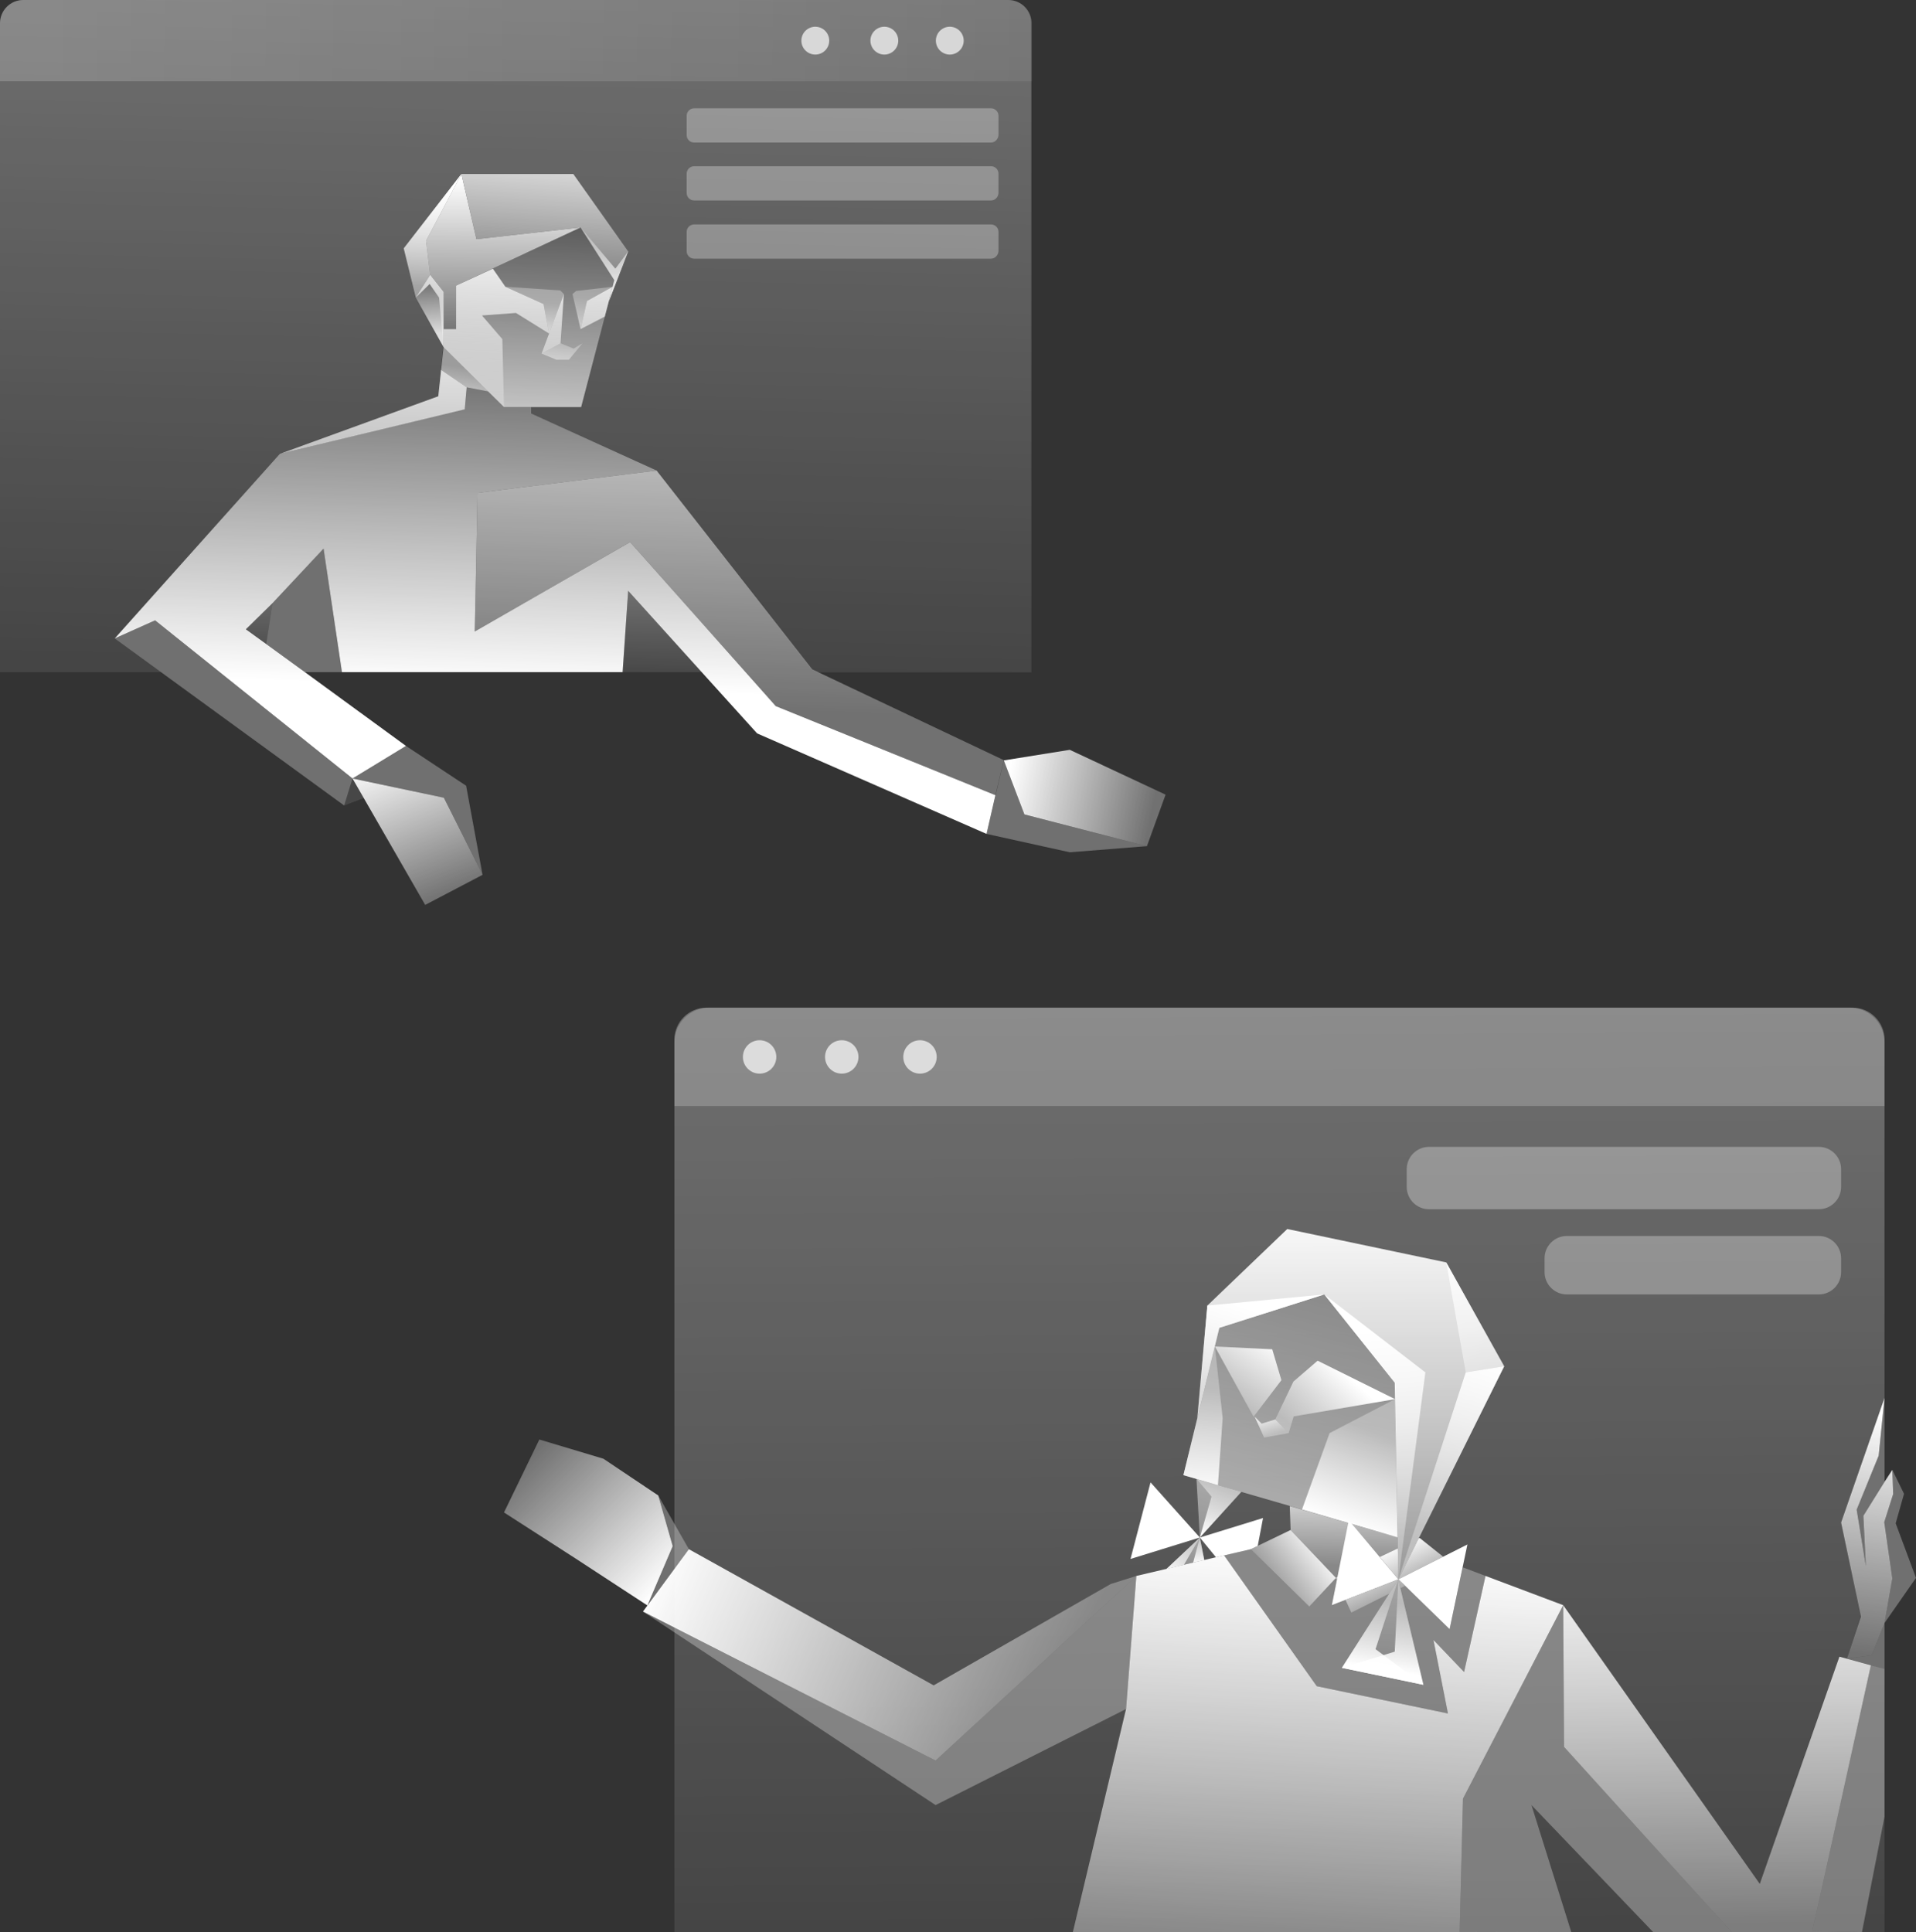 <svg xmlns="http://www.w3.org/2000/svg" xml:space="preserve" viewBox="0 0 688.1 693.9">
  <rect x="0" y="0" width="688.1" height="693.9" fill="#333333" stroke="none"/>
  <linearGradient id="SVGID_1_" x1="-2040.312" x2="-2040.148" y1="501.237" y2="531.912" gradientTransform="translate(2717.044)" gradientUnits="userSpaceOnUse">
    <stop offset="0" stop-color="#fff"/>
    <stop offset="1" stop-color="#fff" stop-opacity=".3"/>
  </linearGradient>
  <linearGradient id="SVGID_00000093856960004062476740000017194921716260826788_" x1="-2258.48" x2="-2256.664" y1="352.478" y2="692.068" gradientTransform="translate(2717.044)" gradientUnits="userSpaceOnUse">
    <stop offset="0" stop-color="#fff"/>
    <stop offset="1" stop-color="#fff" stop-opacity=".3"/>
  </linearGradient>
  <path fill="url(#SVGID_00000093856960004062476740000017194921716260826788_)" d="M676.8 582.9v16.5l-13.5-3.7 4.9-15.2-7-33.8 15.6-44.8V373.4c0-6.3-5.1-11.5-11.5-11.5H253.7c-6.3 0-11.5 5.1-11.5 11.5v320.5h434.6v-111z" opacity=".3"/>
  <path fill="#fff" d="M676.8 397.2H242.2v-22.8c0-6.9 5.6-12.5 12.5-12.5h409.6c6.9 0 12.5 5.6 12.5 12.5v22.8z" opacity=".2"/>
  <path d="M653.2 434.3h-140c-4.4 0-8-3.6-8-8v-6.4c0-4.4 3.6-8 8-8h140c4.4 0 8 3.6 8 8v6.4c0 4.4-3.6 8-8 8zm0 30.6h-90.5c-4.4 0-8-3.6-8-8v-5c0-4.4 3.6-8 8-8h90.5c4.4 0 8 3.6 8 8v5c0 4.4-3.6 8-8 8z" opacity="0.3" fill="#fff"/>
  <circle cx="272.8" cy="379.6" r="6" opacity="0.7" fill="#fff"/>
  <circle cx="302.3" cy="379.6" r="6" opacity="0.7" fill="#fff"/>
  <circle cx="330.4" cy="379.6" r="6" opacity="0.7" fill="#fff"/>
  <linearGradient id="SVGID_00000058554393033675801170000012228757439881286318_" x1="-2241.511" x2="-2263.155" y1="554.862" y2="571.057" gradientTransform="translate(2717.044)" gradientUnits="userSpaceOnUse">
    <stop offset="0" stop-color="#fff"/>
    <stop offset="1" stop-color="#fff" stop-opacity=".3"/>
  </linearGradient>
  <path fill="url(#SVGID_00000058554393033675801170000012228757439881286318_)" d="m463.5 549.5 16.3 17.2-9.6 10.3-21-20.6z"/>
  <path d="m671.9 598.1-21 95.4 17.8.4 8.1-41.5v-53zM336 632.3l-105.1-53.5L336 648.3l68.4-34.5 3.7-47.8zm-99.6-95.2 5.2 18.2-9.1 21.3 14.9-20.2zm443.2-9.2.3 8.7-3.2 10.1 2.9 20.2-2.8 16 11.3-16.2-7.3-19.6 3-10.6zm-16.3 67.8 8.9-1.2 4.6-11.6v16.5zm13.5-93.7-2.1 20.8-7.9 19.4 3.3 20.3-.9-18.1 7.6-12.2z" opacity="0.3" fill="#fff"/>
  <linearGradient id="SVGID_00000047767327170929953730000014856333580762818465_" x1="-2258.363" x2="-2226.577" y1="558.763" y2="433.74" gradientTransform="translate(2717.044)" gradientUnits="userSpaceOnUse">
    <stop offset="0" stop-color="#fff"/>
    <stop offset="1" stop-color="#fff" stop-opacity=".3"/>
  </linearGradient>
  <path fill="url(#SVGID_00000047767327170929953730000014856333580762818465_)" d="m425 529.8 66.4 19.2 10.5 3.2-1-55.6-25.3-31.7-37.7 12z" opacity=".55"/>
  <linearGradient id="SVGID_00000179614938242736774010000015261366070974414262_" x1="-2233.948" x2="-2234.755" y1="525.123" y2="562.257" gradientTransform="translate(2717.044)" gradientUnits="userSpaceOnUse">
    <stop offset="0" stop-color="#fff"/>
    <stop offset="1" stop-color="#fff" stop-opacity=".3"/>
  </linearGradient>
  <path fill="url(#SVGID_00000179614938242736774010000015261366070974414262_)" d="m463.5 549.5-.3-8.6 38.7 11.2.1 4-22.2 10.6z"/>
  <path fill="none" d="m459.7 490.7 1.4 6.9-10.9 11.2 3 5.9"/>
  <linearGradient id="SVGID_00000096781494615653815610000007803426198048556211_" x1="-2262.03" x2="-2259.407" y1="506.04" y2="515.121" gradientTransform="translate(2717.044)" gradientUnits="userSpaceOnUse">
    <stop offset="0" stop-color="#fff"/>
    <stop offset="1" stop-color="#fff" stop-opacity=".3"/>
  </linearGradient>
  <path fill="url(#SVGID_00000096781494615653815610000007803426198048556211_)" d="m450.6 508.8 2.5 2.5 4.9-1.5 4.8 4.9-8.8 1.6z"/>
  <linearGradient id="SVGID_00000040553142111907499640000016365833359306591146_" x1="-2262.43" x2="-2276.859" y1="479.949" y2="501.846" gradientTransform="translate(2717.044)" gradientUnits="userSpaceOnUse">
    <stop offset="0" stop-color="#fff"/>
    <stop offset="1" stop-color="#fff" stop-opacity=".3"/>
  </linearGradient>
  <path fill="url(#SVGID_00000040553142111907499640000016365833359306591146_)" d="m456.9 484.6-20.6-1 13.9 25.2 10-13.1z"/>
  <linearGradient id="SVGID_00000014607623710668801080000005454128628318495907_" x1="-2231.047" x2="-2249.109" y1="495.738" y2="515.818" gradientTransform="translate(2717.044)" gradientUnits="userSpaceOnUse">
    <stop offset="0" stop-color="#fff"/>
    <stop offset="1" stop-color="#fff" stop-opacity=".3"/>
  </linearGradient>
  <path fill="url(#SVGID_00000014607623710668801080000005454128628318495907_)" d="m501 502.5-27.8-13.8-8.7 7.5-6.5 13.6 4.8 4.9 1.8-6 36.4-6.2z"/>
  <linearGradient id="SVGID_00000009570627607453908140000014738919462854313641_" x1="-2232.945" x2="-2220.534" y1="548.423" y2="515.275" gradientTransform="translate(2717.044)" gradientUnits="userSpaceOnUse">
    <stop offset="0" stop-color="#fff"/>
    <stop offset="1" stop-color="#fff" stop-opacity=".3"/>
  </linearGradient>
  <path fill="url(#SVGID_00000009570627607453908140000014738919462854313641_)" d="m501 502.5-23.5 12.2-9.9 27.4 34.3 10z"/>
  <linearGradient id="SVGID_00000060735572613124680290000003610816982762273717_" x1="-2285.945" x2="-2283.977" y1="538.045" y2="498.237" gradientTransform="translate(2717.044)" gradientUnits="userSpaceOnUse">
    <stop offset="0" stop-color="#fff"/>
    <stop offset="1" stop-color="#fff" stop-opacity=".3"/>
  </linearGradient>
  <path fill="url(#SVGID_00000060735572613124680290000003610816982762273717_)" d="M436.3 483.6 425 529.8l12.4 3.6 1.7-24.1z"/>
  <linearGradient id="SVGID_00000023259373642979329640000012064506723647358898_" x1="-2232.112" x2="-2231.809" y1="429.051" y2="591.006" gradientTransform="translate(2717.044)" gradientUnits="userSpaceOnUse">
    <stop offset="0" stop-color="#fff"/>
    <stop offset="1" stop-color="#fff" stop-opacity=".3"/>
  </linearGradient>
  <path fill="url(#SVGID_00000023259373642979329640000012064506723647358898_)" d="m475.6 464.9 25.3 31.7 1.3 70.6 38-76.5-20.8-37.3-57.1-12-28.7 27.5-3.6 40.4 7.9-32.4z"/>
  <linearGradient id="SVGID_00000111882010762069547130000016189490363010174391_" x1="-2223.46" x2="-2216.8" y1="477.08" y2="555.182" gradientTransform="translate(2717.044)" gradientUnits="userSpaceOnUse">
    <stop offset="0" stop-color="#fff"/>
    <stop offset="1" stop-color="#fff" stop-opacity=".3"/>
  </linearGradient>
  <path fill="url(#SVGID_00000111882010762069547130000016189490363010174391_)" d="m475.6 464.9 36.3 28-9.7 74.3-1.3-70.6z"/>
  <linearGradient id="SVGID_00000038403059747998773480000014232288402368982718_" x1="-2201.25" x2="-2181.876" y1="439.597" y2="497.417" gradientTransform="translate(2717.044)" gradientUnits="userSpaceOnUse">
    <stop offset="0" stop-color="#fff"/>
    <stop offset="1" stop-color="#fff" stop-opacity=".3"/>
  </linearGradient>
  <path fill="url(#SVGID_00000038403059747998773480000014232288402368982718_)" d="m526.4 492.9-7-39.5 20.8 37.3z"/>
  <linearGradient id="SVGID_00000076583048006924557200000008183840050078751120_" x1="-2182.047" x2="-2204.145" y1="486.941" y2="548.999" gradientTransform="translate(2717.044)" gradientUnits="userSpaceOnUse">
    <stop offset="0" stop-color="#fff"/>
    <stop offset="1" stop-color="#fff" stop-opacity=".3"/>
  </linearGradient>
  <path fill="url(#SVGID_00000076583048006924557200000008183840050078751120_)" d="m502.2 567.2 24.2-74.3 13.8-2.2z"/>
  <linearGradient id="SVGID_00000129897293737069831830000014825961127631543944_" x1="-2263.92" x2="-2273.836" y1="471.254" y2="500.598" gradientTransform="translate(2717.044)" gradientUnits="userSpaceOnUse">
    <stop offset="0" stop-color="#fff"/>
    <stop offset="1" stop-color="#fff" stop-opacity=".3"/>
  </linearGradient>
  <path fill="url(#SVGID_00000129897293737069831830000014825961127631543944_)" d="m475.6 464.9-42 4-3.6 40.4 7.9-32.4z"/>
  <linearGradient id="SVGID_00000126286222062514662240000016789418666720399285_" x1="-2207.855" x2="-2220.569" y1="453.567" y2="602.959" gradientTransform="translate(2717.044)" gradientUnits="userSpaceOnUse">
    <stop offset="0" stop-color="#fff"/>
    <stop offset="1" stop-color="#fff" stop-opacity=".3"/>
  </linearGradient>
  <path fill="url(#SVGID_00000126286222062514662240000016789418666720399285_)" d="M502.2 567.2 481.9 599l29.3 6.1z"/>
  <linearGradient id="SVGID_00000168828320341365111740000017591286094567446162_" x1="-2220.121" x2="-2216.185" y1="599.756" y2="575.236" gradientTransform="translate(2717.044)" gradientUnits="userSpaceOnUse">
    <stop offset="0" stop-color="#fff"/>
    <stop offset="1" stop-color="#fff" stop-opacity=".3"/>
  </linearGradient>
  <path fill="url(#SVGID_00000168828320341365111740000017591286094567446162_)" d="m502.2 567.2-1.3 26-19 5.8 29.3 6.1z"/>
  <linearGradient id="SVGID_00000164498402743238783750000006202943197524748214_" x1="-2220.121" x2="-2216.185" y1="599.756" y2="575.236" gradientTransform="translate(2717.044)" gradientUnits="userSpaceOnUse">
    <stop offset="0" stop-color="#fff"/>
    <stop offset="1" stop-color="#fff" stop-opacity=".3"/>
  </linearGradient>
  <path fill="url(#SVGID_00000164498402743238783750000006202943197524748214_)" d="M502.2 567.2 481.9 599l29.3 6.1-17.2-12.8z"/>
  <linearGradient id="SVGID_00000062886915848591149780000002597438394083108497_" x1="-2245.608" x2="-2290.411" y1="441.146" y2="564.05" gradientTransform="translate(2717.044)" gradientUnits="userSpaceOnUse">
    <stop offset="0" stop-color="#fff"/>
    <stop offset="1" stop-color="#fff" stop-opacity=".3"/>
  </linearGradient>
  <path fill="url(#SVGID_00000062886915848591149780000002597438394083108497_)" d="m430.9 552.2-1.2-21 16.1 4.6z"/>
  <linearGradient id="SVGID_00000137855147764121507850000015498289446241672591_" x1="-2275.465" x2="-2292.619" y1="512.064" y2="565.747" gradientTransform="translate(2717.044)" gradientUnits="userSpaceOnUse">
    <stop offset="0" stop-color="#fff"/>
    <stop offset="1" stop-color="#fff" stop-opacity=".3"/>
  </linearGradient>
  <path fill="url(#SVGID_00000137855147764121507850000015498289446241672591_)" d="m418.9 563.5 12-11.3 1.6 8.1z"/>
  <linearGradient id="SVGID_00000130645965221637952640000010276928370701184942_" x1="-2285.652" x2="-2279.194" y1="551.501" y2="533.338" gradientTransform="translate(2717.044)" gradientUnits="userSpaceOnUse">
    <stop offset="0" stop-color="#fff"/>
    <stop offset="1" stop-color="#fff" stop-opacity=".3"/>
  </linearGradient>
  <path fill="url(#SVGID_00000130645965221637952640000010276928370701184942_)" d="m429.8 531.2 5.3 6.3-4.2 14.7 14.9-16.4z"/>
  <linearGradient id="SVGID_00000073715851317962260090000000788843833184792481_" x1="-2286.447" x2="-2287.355" y1="561.977" y2="551.987" gradientTransform="translate(2717.044)" gradientUnits="userSpaceOnUse">
    <stop offset="0" stop-color="#fff"/>
    <stop offset="1" stop-color="#fff" stop-opacity=".3"/>
  </linearGradient>
  <path fill="url(#SVGID_00000073715851317962260090000000788843833184792481_)" d="m430.9 552.2-2.4 9 4-.9z"/>
  <linearGradient id="SVGID_00000120524533809400146630000004362088391259272346_" x1="-2297.901" x2="-2285.186" y1="566" y2="551.571" gradientTransform="translate(2717.044)" gradientUnits="userSpaceOnUse">
    <stop offset="0" stop-color="#fff"/>
    <stop offset="1" stop-color="#fff" stop-opacity=".3"/>
  </linearGradient>
  <path fill="url(#SVGID_00000120524533809400146630000004362088391259272346_)" d="m430.9 552.2-5.7 9.8-6.3 1.5z"/>
  <path fill="#fff" d="m413.2 532.4 17.7 19.8-24.9 7.7zm40.4 12.8-22.7 7 5.8 7.1 12.5-2.9 2.5-1.2zm48.6 22L484.4 546l-6.1 30.5zm0 0 24.8-12.5-6.4 30.4z"/>
  <path d="m520.6 585.1-16-15.5-1.6.8 8.2 34.7-29.3-6.1 17-26.6-13.6 6.8-2.1-4.6-4.9 1.9 1.8-9-.3-.8-9.6 10.3-21-20.6-9.6 2.2 33.3 47 47.1 9.8-5.2-26.4 11 11.5 7.7-34.5-8.2-3.1z" opacity="0.3" fill="#fff"/>
  <linearGradient id="SVGID_00000057867192451096280910000005558697577146646963_" x1="-2212.011" x2="-2202.922" y1="552.841" y2="572.193" gradientTransform="translate(2717.044)" gradientUnits="userSpaceOnUse">
    <stop offset="0" stop-color="#fff"/>
    <stop offset="1" stop-color="#fff" stop-opacity=".3"/>
  </linearGradient>
  <path fill="url(#SVGID_00000057867192451096280910000005558697577146646963_)" d="m503 570.4 1.6-.8-2.4-2.4 16.1-8.1-8.4-6.7-.4.1-7.3 14.7z"/>
  <linearGradient id="SVGID_00000092425875452328629390000000367670114598913446_" x1="-2227.046" x2="-2217.691" y1="559.897" y2="579.816" gradientTransform="translate(2717.044)" gradientUnits="userSpaceOnUse">
    <stop offset="0" stop-color="#fff"/>
    <stop offset="1" stop-color="#fff" stop-opacity=".3"/>
  </linearGradient>
  <path fill="url(#SVGID_00000092425875452328629390000000367670114598913446_)" d="m502 556.1-6.5 3.1 6.7 8-19 7.4 2.1 4.6 13.6-6.8 3.3-5.2z"/>
  <linearGradient id="SVGID_00000148662168331611549380000007503162615239793080_" x1="-2237.072" x2="-2236.498" y1="566.477" y2="567.697" gradientTransform="translate(2717.044)" gradientUnits="userSpaceOnUse">
    <stop offset="0" stop-color="#fff"/>
    <stop offset="1" stop-color="#fff" stop-opacity=".3"/>
  </linearGradient>
  <path fill="url(#SVGID_00000148662168331611549380000007503162615239793080_)" d="m479.8 566.7.3.8.2-1.1z"/>
  <path d="m621.9 693.9-60.2-66.5-.3-50.9-36 69.5-1.2 47.8 40.1.1-14.3-45.6 43.7 45.6z" opacity="0.3" fill="#fff"/>
  <linearGradient id="SVGID_00000169554213219548023050000010531136994449507218_" x1="-2234.405" x2="-2243.307" y1="555.248" y2="712.521" gradientTransform="translate(2717.044)" gradientUnits="userSpaceOnUse">
    <stop offset="0" stop-color="#fff"/>
    <stop offset="1" stop-color="#fff" stop-opacity=".3"/>
  </linearGradient>
  <path fill="url(#SVGID_00000169554213219548023050000010531136994449507218_)" d="m524.2 693.8 1.2-47.8 36-69.5-27.9-10.5-7.7 34.5-11-11.5 5.2 26.4-47.1-9.8-33.3-47-31.5 7.4-3.7 47.8-19.1 80.1h179z"/>
  <linearGradient id="SVGID_00000083062786374110864520000002968366331305526455_" x1="-2040.132" x2="-2050.576" y1="507.286" y2="594.47" gradientTransform="translate(2717.044)" gradientUnits="userSpaceOnUse">
    <stop offset="0" stop-color="#fff"/>
    <stop offset="1" stop-color="#fff" stop-opacity=".3"/>
  </linearGradient>
  <path fill="url(#SVGID_00000083062786374110864520000002968366331305526455_)" d="m676.7 546.7 3.2-10.1-.3-8.7-2.8 4.3-7.6 12.2.9 18.1-3.3-20.3 7.9-19.4 2.1-20.8-15.6 44.8 7.1 33.8-5 15.1 8.9-1.2 4.6-11.6v16.5-16.5l2.8-16z"/>
  <linearGradient id="SVGID_00000023963960057785499030000006857150349002588067_" x1="-2100.992" x2="-2099.176" y1="553.845" y2="691.431" gradientTransform="translate(2717.044)" gradientUnits="userSpaceOnUse">
    <stop offset="0" stop-color="#fff"/>
    <stop offset="1" stop-color="#fff" stop-opacity=".3"/>
  </linearGradient>
  <path fill="url(#SVGID_00000023963960057785499030000006857150349002588067_)" d="m671.9 598.1-11.3-3.1-28.6 81.6-70.6-100.1.3 50.9 60.2 66.5h46.8l-17.8-.4z"/>
  <linearGradient id="SVGID_00000127746873678519807910000000762750555291168149_" x1="-2473.008" x2="-2333.904" y1="543.311" y2="603.988" gradientTransform="translate(2717.044)" gradientUnits="userSpaceOnUse">
    <stop offset="0" stop-color="#fff"/>
    <stop offset="1" stop-color="#fff" stop-opacity=".3"/>
  </linearGradient>
  <path fill="url(#SVGID_00000127746873678519807910000000762750555291168149_)" d="m408.1 566-9.2 2.9-63.6 36.4-87.9-48.9-16.5 22.4L336 632.3z"/>
  <linearGradient id="SVGID_00000088816358468450484240000017466349179120684700_" x1="-2478.751" x2="-2526.43" y1="569.733" y2="522.054" gradientTransform="translate(2717.044)" gradientUnits="userSpaceOnUse">
    <stop offset="0" stop-color="#fff"/>
    <stop offset="1" stop-color="#fff" stop-opacity=".3"/>
  </linearGradient>
  <path fill="url(#SVGID_00000088816358468450484240000017466349179120684700_)" d="m236.4 537.1-19.7-13.2-23-6.9-12.7 26.2 25.8 16.6 25.7 16.8 9.1-21.3z"/>
  <linearGradient id="SVGID_00000065769259123320889120000002120403133011210396_" x1="-2475.868" x2="-2478.04" y1="131.76" y2="173.402" gradientTransform="translate(2617.814)" gradientUnits="userSpaceOnUse">
    <stop offset="0" stop-color="#fff"/>
    <stop offset="1" stop-color="#fff" stop-opacity=".3"/>
  </linearGradient>
  <path fill="url(#SVGID_00000065769259123320889120000002120403133011210396_)" d="m167.6 139.1 7.8 1.5 5.6 5.6-21.7-21.5-1.9 17.7-56.9 20.6 66.4-16.1z" opacity=".3"/>
  <linearGradient id="SVGID_00000138560387474736170860000015785093539034655111_" x1="-2392.739" x2="-2394.277" y1="217.808" y2="247.303" gradientTransform="translate(2617.814)" gradientUnits="userSpaceOnUse">
    <stop offset="0" stop-color="#fff"/>
    <stop offset="1" stop-color="#fff" stop-opacity=".3"/>
  </linearGradient>
  <path fill="url(#SVGID_00000138560387474736170860000015785093539034655111_)" d="m225.6 212.2-2 29.2 2-29.2z" opacity=".3"/>
  <linearGradient id="SVGID_00000101066111199173998480000002113683516577279126_" x1="-2649.673" x2="-2216.806" y1="12.068" y2="17.149" gradientTransform="translate(2617.814)" gradientUnits="userSpaceOnUse">
    <stop offset="0" stop-color="#fff"/>
    <stop offset="1" stop-color="#fff" stop-opacity=".3"/>
  </linearGradient>
  <path fill="url(#SVGID_00000101066111199173998480000002113683516577279126_)" d="M0 8.5v20.7h370.6V8.5c0-4.7-3.8-8.5-8.5-8.5H8.5C3.8 0 0 3.8 0 8.5z" opacity=".2"/>
  <path d="M355.9 51.2H249.3c-1.5 0-2.7-1.2-2.7-2.7v-6.9c0-1.5 1.2-2.7 2.7-2.7h106.6c1.5 0 2.7 1.2 2.7 2.7v6.9c-.1 1.5-1.3 2.7-2.7 2.7zm0 20.8H249.3c-1.5 0-2.7-1.2-2.7-2.7v-6.9c0-1.5 1.2-2.7 2.7-2.7h106.6c1.5 0 2.7 1.2 2.7 2.7v6.9c-.1 1.6-1.3 2.7-2.7 2.7zm0 20.9H249.3c-1.5 0-2.7-1.2-2.7-2.7v-6.9c0-1.5 1.2-2.7 2.7-2.7h106.6c1.5 0 2.7 1.2 2.7 2.7v6.9c-.1 1.5-1.3 2.7-2.7 2.7z" opacity="0.3" fill="#fff"/>
  <linearGradient id="SVGID_00000011753032828408356660000003701861728909585029_" x1="-2462.701" x2="-2463.886" y1="119.962" y2="99.724" gradientTransform="translate(2617.814)" gradientUnits="userSpaceOnUse">
    <stop offset="0" stop-color="#fff"/>
    <stop offset="1" stop-color="#fff" stop-opacity=".3"/>
  </linearGradient>
  <path fill="url(#SVGID_00000011753032828408356660000003701861728909585029_)" d="m159.3 124.7-10-17.8 5.2-8.2 4.8 6.1z" opacity=".84"/>
  <linearGradient id="SVGID_00000152254803489378017940000013190279271617777793_" x1="-2427.599" x2="-2426.075" y1="131.852" y2="108.736" gradientTransform="translate(2617.814)" gradientUnits="userSpaceOnUse">
    <stop offset="0" stop-color="#fff"/>
    <stop offset="1" stop-color="#fff" stop-opacity=".3"/>
  </linearGradient>
  <path fill="url(#SVGID_00000152254803489378017940000013190279271617777793_)" d="m181.5 103 19.7 1.3 1.3 1.3-5.3 14.2-2-10.6z"/>
  <linearGradient id="SVGID_00000178909541161560354530000015644209086652660873_" x1="-2408.176" x2="-2405.255" y1="140.786" y2="107" gradientTransform="translate(2617.814)" gradientUnits="userSpaceOnUse">
    <stop offset="0" stop-color="#fff"/>
    <stop offset="1" stop-color="#fff" stop-opacity=".3"/>
  </linearGradient>
  <path fill="url(#SVGID_00000178909541161560354530000015644209086652660873_)" d="m205.6 105.6 1.3-1.1L220 103l-9.2 5.1-2.3 10.1z"/>
  <linearGradient id="SVGID_00000030481963628195071550000004635421151529888655_" x1="-2418.888" x2="-2415.84" y1="147.981" y2="124.102" gradientTransform="translate(2617.814)" gradientUnits="userSpaceOnUse">
    <stop offset="0" stop-color="#fff"/>
    <stop offset="1" stop-color="#fff" stop-opacity=".3"/>
  </linearGradient>
  <path fill="url(#SVGID_00000030481963628195071550000004635421151529888655_)" d="m194.5 127 6.8-3.7 4.7 1.9 3.2-1.9-4.9 5.9h-4.5z"/>
  <linearGradient id="SVGID_00000049929228945242678220000015990846459181050773_" x1="-2418.679" x2="-2420.33" y1="98.662" y2="144.895" gradientTransform="translate(2617.814)" gradientUnits="userSpaceOnUse">
    <stop offset="0" stop-color="#fff"/>
    <stop offset="1" stop-color="#fff" stop-opacity=".3"/>
  </linearGradient>
  <path fill="url(#SVGID_00000049929228945242678220000015990846459181050773_)" d="m194.5 127 6.8-3.7 1.2-17.7z" opacity=".84"/>
  <linearGradient id="SVGID_00000091695240133398730400000004852401481672889495_" x1="-2439.067" x2="-2440.718" y1="97.934" y2="144.167" gradientTransform="translate(2617.814)" gradientUnits="userSpaceOnUse">
    <stop offset="0" stop-color="#fff"/>
    <stop offset="1" stop-color="#fff" stop-opacity=".3"/>
  </linearGradient>
  <path fill="url(#SVGID_00000091695240133398730400000004852401481672889495_)" d="m173.1 113.3 12.2-.9 11.9 7.4-2-10.6-13.7-6.2-4.5-6.5-13.2 6.1v15.6h-4.5v-13.4 19.9l21.7 21.5-.6-24.4z" opacity=".84"/>
  <linearGradient id="SVGID_00000182494669482407028160000011984637484149118373_" x1="-2403.15" x2="-2404.801" y1="99.216" y2="145.45" gradientTransform="translate(2617.814)" gradientUnits="userSpaceOnUse">
    <stop offset="0" stop-color="#fff"/>
    <stop offset="1" stop-color="#fff" stop-opacity=".3"/>
  </linearGradient>
  <path fill="url(#SVGID_00000182494669482407028160000011984637484149118373_)" d="m208.5 118.2 8.7-4.5L220 103l-9.2 5.1z" opacity=".84"/>
  <linearGradient id="SVGID_00000103964171645377027150000005590710150597944217_" x1="-2463.339" x2="-2463.593" y1="96.909" y2="122.312" gradientTransform="translate(2617.814)" gradientUnits="userSpaceOnUse">
    <stop offset="0" stop-color="#fff"/>
    <stop offset="1" stop-color="#fff" stop-opacity=".3"/>
  </linearGradient>
  <path fill="url(#SVGID_00000103964171645377027150000005590710150597944217_)" d="m149.3 106.9 5-4.9 3.4 4.9 1.6 17.8v-19.9l-4.8-6.1z" opacity=".84"/>
  <linearGradient id="SVGID_00000003799153222998246890000013153043224287841970_" x1="-2400.626" x2="-2400.796" y1="108.909" y2="85.369" gradientTransform="translate(2617.814)" gradientUnits="userSpaceOnUse">
    <stop offset="0" stop-color="#fff"/>
    <stop offset="1" stop-color="#fff" stop-opacity=".3"/>
  </linearGradient>
  <path fill="url(#SVGID_00000003799153222998246890000013153043224287841970_)" d="M208.5 81.7 221 96.5l4.6-6.2-6.9 17.8 1.9-7.5z"/>
  <linearGradient id="SVGID_00000134929884485518083080000003737946233192172465_" x1="-2462.159" x2="-2463.356" y1="68.037" y2="102.948" gradientTransform="translate(2617.814)" gradientUnits="userSpaceOnUse">
    <stop offset="0" stop-color="#fff"/>
    <stop offset="1" stop-color="#fff" stop-opacity=".3"/>
  </linearGradient>
  <path fill="url(#SVGID_00000134929884485518083080000003737946233192172465_)" d="m165.7 62.5-12.7 24 1.5 12.2-5.2 8.2-4.3-17.7z"/>
  <path fill="#fff" d="m123.6 289.3 7.1-2.7-4.1-7z" opacity=".1"/>
  <linearGradient id="SVGID_00000095325389554350909860000015998006531921459634_" x1="-2453.306" x2="-2450.385" y1="152.788" y2="131.957" gradientTransform="translate(2617.814)" gradientUnits="userSpaceOnUse">
    <stop offset="0" stop-color="#fff"/>
    <stop offset="1" stop-color="#fff" stop-opacity=".3"/>
  </linearGradient>
  <path fill="url(#SVGID_00000095325389554350909860000015998006531921459634_)" d="m158.4 133 9.2 6.1 7.8 1.5-16.1-15.9z"/>
  <linearGradient id="SVGID_00000171697582654876482350000016805106214558289545_" x1="-2383.315" x2="-2388.395" y1="78.116" y2="255.429" gradientTransform="translate(2617.814)" gradientUnits="userSpaceOnUse">
    <stop offset="0" stop-color="#fff"/>
    <stop offset="1" stop-color="#fff" stop-opacity=".3"/>
  </linearGradient>
  <path fill="url(#SVGID_00000171697582654876482350000016805106214558289545_)" d="m170.5 226.8 55.8-32.1 52.3 58.9 78.9 32 3-12.6-68.8-32.6-55.9-71.4-64.3 8-1 49.8zm-2.9-87.7-.7 7.9-66.4 16 56.9-20.7 1-9.4 9.2 6.2z"/>
  <path d="m116.2 196.9 6.6 44.5h-13.3l-13.9-10.1 2.3-14.7zm-60.5 25.9-14.5 6.5 82.4 60 3-9.7z" opacity="0.3" fill="#fff"/>
  <path d="m126.6 279.6 32.8 6.9 13.9 27.7-5.9-32-21.6-14.3zm233.9-6.5 7.4 19.4 44 11.4-27.7 2.2-29.9-6.6z" opacity="0.3" fill="#fff"/>
  <linearGradient id="SVGID_00000097488211077666486670000007082210667656430766_" x1="-2418.148" x2="-2414.719" y1="247.391" y2="134.221" gradientTransform="translate(2617.814)" gradientUnits="userSpaceOnUse">
    <stop offset="0" stop-color="#fff"/>
    <stop offset="1" stop-color="#fff" stop-opacity=".3"/>
  </linearGradient>
  <path fill="url(#SVGID_00000097488211077666486670000007082210667656430766_)" d="m278.6 253.6-52.3-58.9-55.8 32.1 1-49.8 64.3-8-45.1-20.5v-2.3H181l-5.6-5.6-7.8-1.5-.7 7.8-66.4 16.1-59.3 66.3 14.5-6.5 70.9 56.8 19.2-11.7-36.3-26.5-13.9-10.1-7.3-5.3 9.6-9.4 18.3-19.6 6.6 44.4h100.8l2-29.2 46.3 51.2 82.4 36.1 3.2-13.9z"/>
  <linearGradient id="SVGID_00000105394848104510969530000000019859803905033857_" x1="-2436.802" x2="-2437.648" y1="64.424" y2="120.988" gradientTransform="translate(2617.814)" gradientUnits="userSpaceOnUse">
    <stop offset="0" stop-color="#fff"/>
    <stop offset="1" stop-color="#fff" stop-opacity=".3"/>
  </linearGradient>
  <path fill="url(#SVGID_00000105394848104510969530000000019859803905033857_)" d="m165.7 62.5-12.7 24 1.5 12.2 4.8 6.1v13.4h4.5v-15.6l44.7-20.9-37.4 4.2z"/>
  <linearGradient id="SVGID_00000040552251311905771730000010898016156724347302_" x1="-2429.215" x2="-2426.929" y1="148.728" y2="82.68" gradientTransform="translate(2617.814)" gradientUnits="userSpaceOnUse">
    <stop offset="0" stop-color="#fff"/>
    <stop offset="1" stop-color="#fff" stop-opacity=".3"/>
  </linearGradient>
  <path fill="url(#SVGID_00000040552251311905771730000010898016156724347302_)" d="m208.5 81.7-44.7 20.9v15.6h-4.5v6.5l21.7 21.5h27.7l11.9-45.6z" opacity=".72"/>
  <linearGradient id="SVGID_00000172441708081813340770000009060188432401472686_" x1="-2255.753" x2="-2203.232" y1="278.855" y2="290.191" gradientTransform="translate(2617.814)" gradientUnits="userSpaceOnUse">
    <stop offset="0" stop-color="#fff"/>
    <stop offset="1" stop-color="#fff" stop-opacity=".3"/>
  </linearGradient>
  <path fill="url(#SVGID_00000172441708081813340770000009060188432401472686_)" d="m384.2 269.3-23.7 3.8 7.4 19.4 44 11.4 6.7-18.5z"/>
  <linearGradient id="SVGID_00000113328934723134188040000002886178195755192490_" x1="-2478.829" x2="-2457.43" y1="269.981" y2="322.408" gradientTransform="translate(2617.814)" gradientUnits="userSpaceOnUse">
    <stop offset="0" stop-color="#fff"/>
    <stop offset="1" stop-color="#fff" stop-opacity=".3"/>
  </linearGradient>
  <path fill="url(#SVGID_00000113328934723134188040000002886178195755192490_)" d="m159.4 286.5-32.8-6.9 26.1 45.4 20.6-10.8z"/>
  <linearGradient id="SVGID_00000111903752085780005600000018166254643094726018_" x1="-2461.129" x2="-2465.052" y1="57.574" y2="112.876" gradientTransform="translate(2617.814)" gradientUnits="userSpaceOnUse">
    <stop offset="0" stop-color="#fff"/>
    <stop offset="1" stop-color="#fff" stop-opacity=".3"/>
  </linearGradient>
  <path fill="url(#SVGID_00000111903752085780005600000018166254643094726018_)" d="m149.3 106.9 5.2-8.2-1.5-12.2 12.7-24L145 89.2z" opacity=".84"/>
  <linearGradient id="SVGID_00000102521077605362262350000014556463394834665917_" x1="-2420.829" x2="-2424.671" y1="57.673" y2="111.849" gradientTransform="translate(2617.814)" gradientUnits="userSpaceOnUse">
    <stop offset="0" stop-color="#fff"/>
    <stop offset="1" stop-color="#fff" stop-opacity=".3"/>
  </linearGradient>
  <path fill="url(#SVGID_00000102521077605362262350000014556463394834665917_)" d="m225.6 90.3-19.7-27.8h-40.2l5.4 23.4 37.4-4.2 12.1 18.9-1.9 7.5z" opacity=".84"/>
  <circle cx="292.8" cy="14.6" r="5" opacity="0.7" fill="#fff"/>
  <circle cx="317.6" cy="14.6" r="5" opacity="0.7" fill="#fff"/>
  <circle cx="341.1" cy="14.6" r="5" opacity="0.7" fill="#fff"/>
  <linearGradient id="SVGID_00000009592523637436009380000012655621828042605697_" x1="-2452.069" x2="-2452.069" y1="62.535" y2="62.535" gradientTransform="translate(2617.814)" gradientUnits="userSpaceOnUse">
    <stop offset="0" stop-color="#fff"/>
    <stop offset="1" stop-color="#fff" stop-opacity=".3"/>
  </linearGradient>
  <path fill="url(#SVGID_00000009592523637436009380000012655621828042605697_)" d="M165.7 62.5z" opacity=".3"/>
  <linearGradient id="SVGID_00000118368602914432589850000008403911205438439565_" x1="-2429.679" x2="-2435.01" y1="-6.121" y2="239.859" gradientTransform="translate(2617.814)" gradientUnits="userSpaceOnUse">
    <stop offset="0" stop-color="#fff"/>
    <stop offset="1" stop-color="#fff" stop-opacity=".3"/>
  </linearGradient>
  <path fill="url(#SVGID_00000118368602914432589850000008403911205438439565_)" d="m41.2 229.3 59.3-66.3 56.9-20.7 1.8-17.7-10-17.8-4.2-17.6 20.7-26.7h40.1l19.7 27.7-6.9 17.8-1.1 4.2-.4 1.5-8.5 32.5h-18v2.3l45.1 20.5 55.9 71.5 2 1h76.8V8.3c0-4.6-3.7-8.3-8.3-8.3H8.3C3.7 0 0 3.7 0 8.3v233.1h57.8l-16.6-12.1z" opacity=".3"/>
  <linearGradient id="SVGID_00000148646667607292353190000016404792925212867987_" x1="-2447.143" x2="-2447.822" y1="210.695" y2="242.019" gradientTransform="translate(2617.814)" gradientUnits="userSpaceOnUse">
    <stop offset="0" stop-color="#fff"/>
    <stop offset="1" stop-color="#fff" stop-opacity=".3"/>
  </linearGradient>
  <path fill="url(#SVGID_00000148646667607292353190000016404792925212867987_)" d="m225.6 212.2-2 29.2H109.5l-13.9-10.1 2.3-14.7-9.6 9.3 7.3 5.4 13.9 10.1H252z" opacity=".3"/>
</svg>